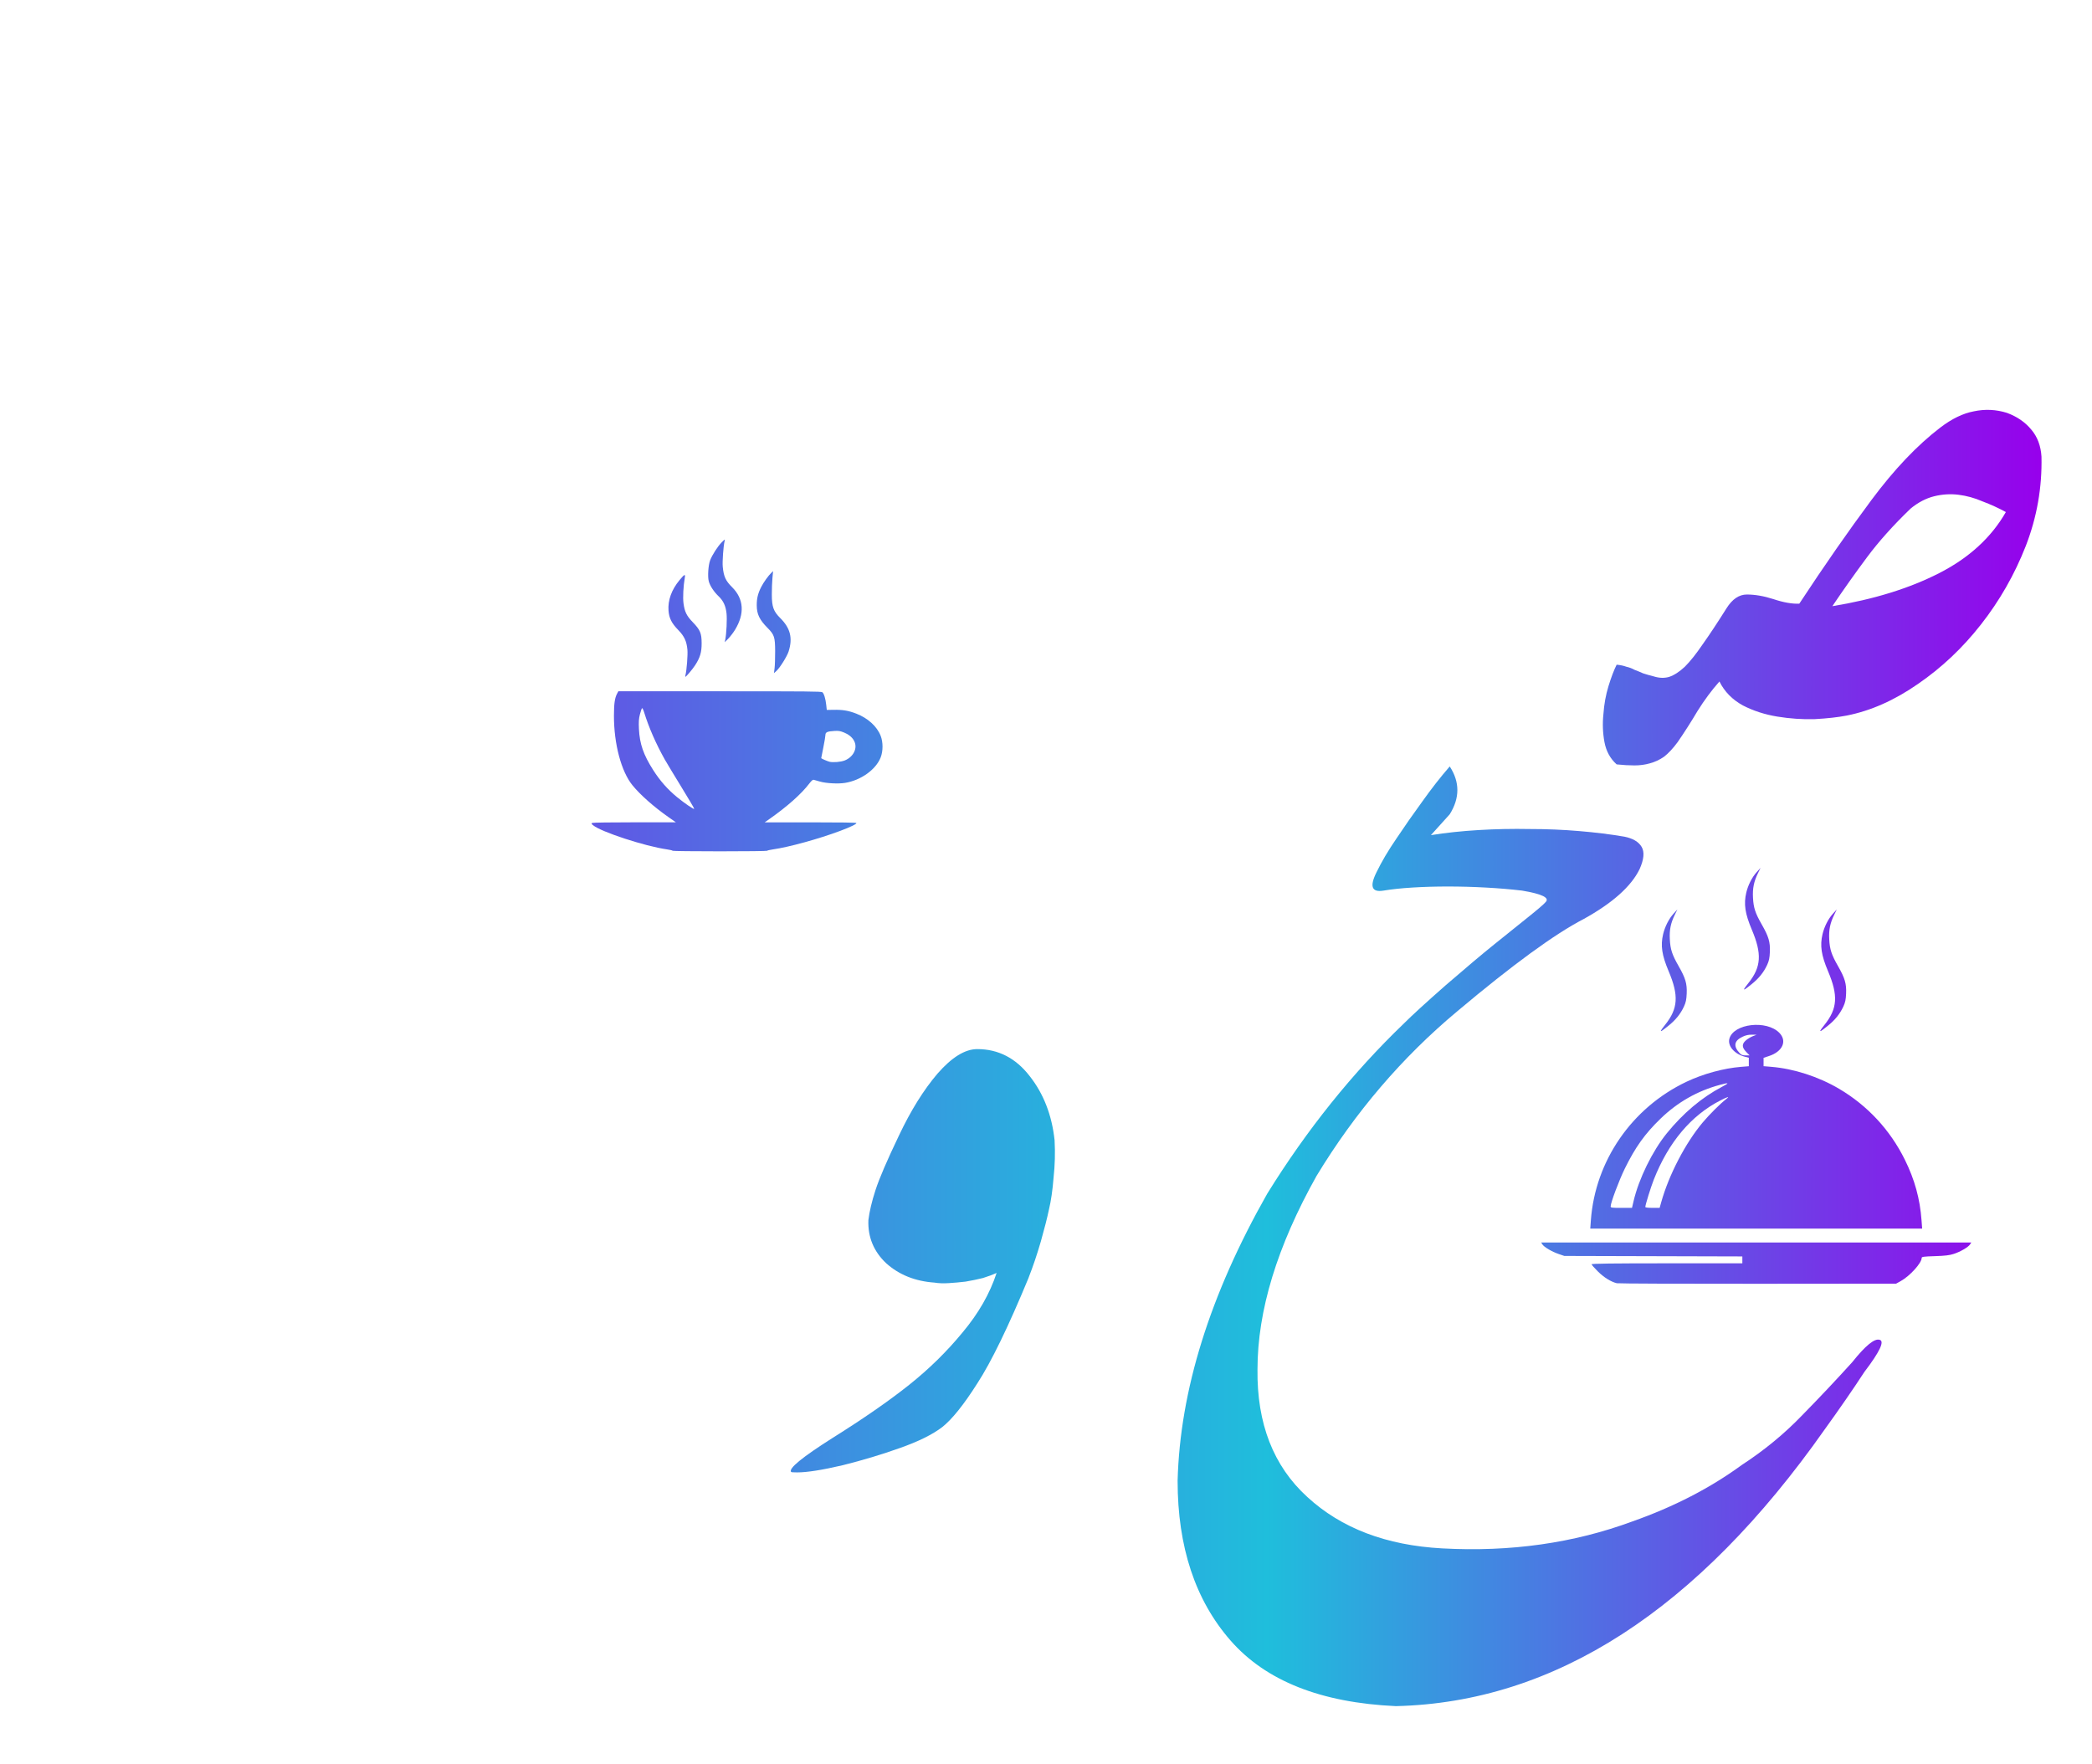 <?xml version="1.0" encoding="UTF-8" standalone="no"?>
<!-- Created with Inkscape (http://www.inkscape.org/) -->

<svg
   width="102mm"
   height="86mm"
   viewBox="0 0 102 86"
   version="1.1"
   id="svg626"
   xml:space="preserve"
   inkscape:version="1.2.2 (b0a8486541, 2022-12-01)"
   sodipodi:docname="sobhkhune-rangi.svg"
   inkscape:export-filename="sobhkhune2.png"
   inkscape:export-xdpi="96"
   inkscape:export-ydpi="96"
   xmlns:inkscape="http://www.inkscape.org/namespaces/inkscape"
   xmlns:sodipodi="http://sodipodi.sourceforge.net/DTD/sodipodi-0.dtd"
   xmlns:xlink="http://www.w3.org/1999/xlink"
   xmlns="http://www.w3.org/2000/svg"
   xmlns:svg="http://www.w3.org/2000/svg"><sodipodi:namedview
     id="namedview628"
     pagecolor="#ffffff"
     bordercolor="#000000"
     borderopacity="0.25"
     inkscape:showpageshadow="2"
     inkscape:pageopacity="0.0"
     inkscape:pagecheckerboard="0"
     inkscape:deskcolor="#d1d1d1"
     inkscape:document-units="mm"
     showgrid="false"
     inkscape:zoom="1.4823793"
     inkscape:cx="380.80672"
     inkscape:cy="211.14704"
     inkscape:window-width="1920"
     inkscape:window-height="1020"
     inkscape:window-x="0"
     inkscape:window-y="32"
     inkscape:window-maximized="1"
     inkscape:current-layer="layer1" /><defs
     id="defs623"><linearGradient
       inkscape:collect="always"
       id="linearGradient1779"><stop
         style="stop-color:#9700ec;stop-opacity:1;"
         offset="0"
         id="stop1775" /><stop
         style="stop-color:#1fbedc;stop-opacity:1;"
         offset="0.617"
         id="stop1777" /></linearGradient><linearGradient
       inkscape:collect="always"
       xlink:href="#linearGradient1779"
       id="linearGradient1785"
       x1="23.559"
       y1="120.409"
       x2="122.16"
       y2="120.409"
       gradientUnits="userSpaceOnUse"
       spreadMethod="repeat" /></defs><g
     inkscape:label="Layer 1"
     inkscape:groupmode="layer"
     id="layer1"><g
       id="g412"
       transform="translate(-22.621,-77.936)"
       style="fill-opacity:1;fill:url(#linearGradient1785);stroke:none;fill-rule:nonzero"><path
         d="m 110.351,107.367 q 1.86,-2.828 3.522,-5.06 1.662,-2.232 3.349,-3.522 0.843,-0.645 1.637,-0.794 0.819,-0.174 1.612,0.074 0.744,0.273 1.191,0.819 0.446,0.521 0.496,1.315 0.05,2.257 -0.769,4.366 -0.819,2.084 -2.183,3.82 -1.339,1.712 -3.076,2.902 -1.712,1.191 -3.473,1.538 -0.645,0.124 -1.563,0.174 -0.893,0.025 -1.811,-0.124 -0.918,-0.149 -1.687,-0.546 -0.769,-0.422 -1.141,-1.166 -0.571,0.645 -1.067,1.439 -0.471,0.794 -0.967,1.513 -0.347,0.471 -0.67,0.719 -0.322,0.223 -0.695,0.322 -0.347,0.099 -0.744,0.099 -0.397,0 -0.868,-0.05 -0.471,-0.422 -0.595,-1.091 -0.124,-0.67 -0.05,-1.364 0.05,-0.719 0.248,-1.364 0.198,-0.645 0.397,-1.042 0.273,0.025 0.471,0.099 0.223,0.05 0.397,0.149 0.198,0.074 0.422,0.174 0.223,0.074 0.521,0.149 0.397,0.124 0.744,0.025 0.372,-0.124 0.769,-0.496 0.397,-0.397 0.868,-1.091 0.496,-0.695 1.166,-1.761 0.422,-0.67 0.992,-0.67 0.595,0 1.29,0.223 0.744,0.248 1.265,0.223 z m 1.612,0.124 q 3.026,-0.496 5.209,-1.612 2.183,-1.116 3.249,-2.977 -0.546,-0.298 -1.141,-0.521 -0.571,-0.248 -1.166,-0.322 -0.595,-0.074 -1.191,0.074 -0.595,0.149 -1.141,0.595 -1.265,1.215 -2.133,2.381 -0.868,1.166 -1.687,2.381 z"
         style="font-size:50.8px;font-family:IranNastaliq;-inkscape-font-specification:IranNastaliq;fill-opacity:1;stroke:none;stroke-width:0.5;fill:url(#linearGradient1785);fill-rule:nonzero"
         id="path751" /><path
         d="m 101.446,115.205 c -0.599,-0.014 -0.967,-0.604 -1.513,-0.67 -0.546,-0.066 -1.1,-0.033 -1.662,0.099 -0.562,0.116 -1.116,0.314 -1.662,0.595 -0.529,0.281 -1.017,0.571 -1.463,0.868 -0.446,0.314 -0.835,0.612 -1.166,0.893 -0.314,0.298 -0.537,0.521 -0.67,0.67 -0.331,0.182 -0.661,0.265 -0.992,0.248 -0.331,-0.017 -0.562,-0.099 -0.695,-0.248 1.356,-2.199 2.886,-3.894 4.589,-5.085 1.703,-1.191 3.448,-1.935 5.234,-2.232 0.347,1.009 0.521,1.736 0.521,2.183 0,0.529 -0.124,1.215 -0.372,2.059 0,0.198 0.645,0.639 0.408,0.633 z"
         style="font-size:50.8px;font-family:IranNastaliq;-inkscape-font-specification:IranNastaliq;fill-opacity:1;stroke:none;stroke-width:0.5;fill:url(#linearGradient1785);fill-rule:nonzero"
         id="path753"
         sodipodi:nodetypes="sscccccscscscss" /><path
         d="m 101.818,118.728 q 0.62,0.124 0.843,0.496 0.223,0.372 -0.099,1.091 -0.62,1.265 -2.729,2.431 -2.108,1.091 -6.152,4.49 -4.043,3.373 -6.871,8.037 -2.877,5.135 -2.877,9.426 -0.05,3.969 2.431,6.226 2.48,2.282 6.573,2.505 4.986,0.273 9.277,-1.315 3.026,-1.067 5.333,-2.753 1.637,-1.067 2.927,-2.406 1.29,-1.315 2.456,-2.604 0.967,-1.215 1.339,-1.091 0.372,0.099 -0.744,1.563 -0.843,1.29 -1.935,2.803 -9.302,13.221 -20.91,13.494 -5.482,-0.248 -8.062,-3.2 -2.58,-2.952 -2.58,-7.789 0.174,-6.598 4.366,-13.99 2.902,-4.688 6.672,-8.31 0.595,-0.595 2.034,-1.86 1.463,-1.265 2.356,-1.984 0.893,-0.719 1.637,-1.315 0.744,-0.595 0.868,-0.744 0.347,-0.322 -1.141,-0.571 -0.843,-0.099 -1.786,-0.149 -0.918,-0.05 -1.836,-0.05 -0.893,0 -1.712,0.05 -0.819,0.05 -1.414,0.149 -0.868,0.149 -0.347,-0.893 0.372,-0.769 0.967,-1.637 0.595,-0.893 1.265,-1.811 0.67,-0.943 1.339,-1.712 0.744,1.141 0,2.332 l -0.918,1.017 q 1.091,-0.174 2.332,-0.248 1.24,-0.074 2.48,-0.05 1.24,0 2.406,0.099 1.191,0.099 2.208,0.273 z"
         style="font-size:50.8px;font-family:IranNastaliq;-inkscape-font-specification:IranNastaliq;fill-opacity:1;stroke:none;stroke-width:0.5;fill:url(#linearGradient1785);fill-rule:nonzero"
         id="path755" /><g
         id="g814"
         transform="translate(-5.825,-3.376)"
         style="fill-opacity:1;fill:url(#linearGradient1785);stroke:none;fill-rule:nonzero"><path
           d="m 78.205,142.014 c -0.099,-0.347 -0.149,-0.852 -0.149,-1.513 0,-0.744 0.091,-1.356 0.273,-1.836 0.165,-0.513 0.488,-0.967 0.967,-1.364 0.959,-0.744 2.125,-1.836 3.497,-3.274 1.24,-1.373 1.943,-2.265 2.108,-2.679 -0.943,-0.48 -1.645,-0.852 -2.108,-1.116 -1.621,-0.777 -2.902,-1.166 -3.845,-1.166 -0.81,0 -1.587,0.438 -2.332,1.315 -0.777,0.893 -1.24,1.29 -1.389,1.191 -0.298,-0.083 -0.372,-0.347 -0.223,-0.794 0.198,-0.496 0.595,-1.215 1.191,-2.158 0.595,-0.943 0.959,-1.497 1.091,-1.662 0.893,-1.025 1.86,-1.538 2.902,-1.538 0.661,0 1.728,0.298 3.2,0.893 1.439,0.628 2.737,0.943 3.894,0.943 1.174,0 2.232,-0.413 3.175,-1.24 0.198,-0.116 0.405,-0.165 0.62,-0.149 0.198,0.099 0.298,0.273 0.298,0.521 0,0.232 -0.05,0.471 -0.149,0.719 -0.215,0.595 -0.397,1.083 -0.546,1.463 -0.132,0.38 -0.232,0.67 -0.298,0.868 -0.43,0.992 -0.777,1.629 -1.042,1.91 -0.446,0.099 -0.934,0.405 -1.463,0.918 l -3.82,4.167 -3.944,4.291 -1.042,1.215 c -0.083,0.05 -0.372,0.074 -0.868,0.074 z"
           style="font-size:50.8px;font-family:IranNastaliq;-inkscape-font-specification:IranNastaliq;fill-opacity:1;stroke:none;stroke-width:0.5;fill:url(#linearGradient1785);fill-rule:nonzero"
           id="path757"
           sodipodi:nodetypes="sscccccscccscscsccsccccccccss" /><path
           d="m 78.602,143.602 q -1.488,3.597 -2.505,5.159 -0.992,1.563 -1.712,2.133 -0.719,0.546 -2.059,1.017 -1.315,0.471 -2.803,0.843 -1.488,0.347 -2.208,0.347 -0.298,0 -0.298,-0.025 -0.198,-0.248 2.034,-1.662 2.257,-1.414 3.721,-2.58 1.463,-1.166 2.604,-2.555 1.166,-1.389 1.662,-2.902 -0.273,0.124 -0.67,0.248 -0.397,0.099 -0.843,0.174 -0.422,0.05 -0.819,0.074 -0.397,0.025 -0.695,-0.025 -1.414,-0.099 -2.356,-0.943 -0.918,-0.868 -0.868,-2.108 0.074,-0.62 0.347,-1.463 0.273,-0.843 1.141,-2.654 0.868,-1.836 1.885,-3.026 1.042,-1.191 1.935,-1.191 1.538,0 2.555,1.315 1.017,1.29 1.215,3.125 0.05,0.918 -0.05,1.836 -0.074,0.918 -0.223,1.538 -0.124,0.595 -0.397,1.563 -0.273,0.943 -0.595,1.761 z"
           style="font-size:50.8px;font-family:IranNastaliq;-inkscape-font-specification:IranNastaliq;fill-opacity:1;stroke:none;stroke-width:0.5;fill:url(#linearGradient1785);fill-rule:nonzero"
           id="path759" /></g><path
         d="m 54.133,129.086 c 0.463,-0.397 0.992,-0.744 1.587,-1.042 0.612,-0.298 1.257,-0.422 1.935,-0.372 0.926,0.116 1.745,0.198 2.456,0.248 0.728,0.033 1.389,-0.099 1.984,-0.397 0.562,-0.248 1.058,-0.695 1.488,-1.339 l 0.992,-1.488 c 0.248,-0.364 0.463,-0.546 0.645,-0.546 0.215,0 0.322,0.198 0.322,0.595 0,0.943 -0.43,2.274 -1.29,3.994 -0.843,1.703 -1.612,2.96 -2.307,3.77 -1.025,1.174 -1.902,1.918 -2.629,2.232 -0.728,0.298 -1.554,0.446 -2.48,0.446 -0.149,0 -0.62,-0.05 -1.414,-0.149 -0.562,-0.099 -1.017,-0.149 -1.364,-0.149 -1.075,0 -2.125,0.422 -3.15,1.265 -1.009,0.876 -1.621,1.29 -1.836,1.24 -0.298,-0.099 -0.289,-0.537 0.025,-1.315 0.281,-0.695 0.67,-1.447 1.166,-2.257 0.645,-1.025 1.282,-1.918 1.91,-2.679 0.628,-0.777 1.282,-1.463 1.96,-2.059 z"
         style="font-size:50.8px;font-family:IranNastaliq;-inkscape-font-specification:IranNastaliq;fill-opacity:1;stroke:none;stroke-width:0.5;fill:url(#linearGradient1785);fill-rule:nonzero"
         id="path761"
         sodipodi:nodetypes="sccccscsscccscscccccss" /><path
         style="fill:url(#linearGradient1785);stroke-width:0.042;fill-opacity:1;stroke:none;fill-rule:nonzero"
         d="m 101.459,140.504 c -0.289,-0.069 -0.631,-0.281 -0.93,-0.577 -0.168,-0.166 -0.306,-0.323 -0.306,-0.349 0,-0.034 1.005,-0.047 3.675,-0.047 h 3.675 v -0.168 -0.168 l -4.34,-0.012 -4.34,-0.012 -0.275,-0.094 c -0.329,-0.112 -0.708,-0.335 -0.793,-0.466 l -0.062,-0.095 h 10.486 10.486 l -0.062,0.095 c -0.087,0.134 -0.47,0.357 -0.793,0.461 -0.212,0.068 -0.422,0.093 -0.919,0.109 -0.558,0.018 -0.644,0.03 -0.645,0.089 -8.7e-4,0.247 -0.575,0.88 -1.021,1.127 l -0.225,0.125 -6.737,0.006 c -3.705,0.003 -6.798,-0.009 -6.873,-0.026 z m -1.272,-3.069 c 0.212,-2.902 1.998,-5.491 4.661,-6.756 0.813,-0.386 1.811,-0.659 2.661,-0.727 l 0.38,-0.031 v -0.207 -0.207 l -0.192,-0.049 c -0.51,-0.129 -0.853,-0.529 -0.755,-0.881 0.204,-0.737 1.814,-0.923 2.437,-0.282 0.387,0.399 0.157,0.911 -0.506,1.129 l -0.265,0.087 v 0.204 0.204 l 0.38,0.032 c 1.095,0.09 2.299,0.48 3.295,1.066 1.389,0.818 2.491,2.004 3.211,3.457 0.481,0.971 0.739,1.906 0.816,2.959 l 0.03,0.406 h -8.091 -8.091 z m 2.082,-0.935 c 0.254,-1.086 0.916,-2.438 1.616,-3.303 0.794,-0.981 1.71,-1.754 2.694,-2.271 0.379,-0.2 0.356,-0.22 -0.106,-0.095 -1.097,0.297 -2.056,0.843 -2.886,1.644 -0.76,0.734 -1.232,1.393 -1.742,2.431 -0.283,0.577 -0.692,1.667 -0.693,1.848 -4.9e-4,0.066 0.052,0.074 0.52,0.074 h 0.52 z m 1.351,0.042 c 0.375,-1.331 1.179,-2.877 2.017,-3.875 0.322,-0.384 0.86,-0.921 1.133,-1.131 0.208,-0.16 0.115,-0.142 -0.26,0.049 -1.437,0.735 -2.54,2.046 -3.257,3.87 -0.143,0.364 -0.411,1.229 -0.411,1.326 0,0.03 0.123,0.046 0.349,0.046 h 0.349 z m 4.144,-7.316 c -0.219,-0.225 -0.223,-0.388 -0.014,-0.569 0.082,-0.071 0.233,-0.161 0.334,-0.2 l 0.185,-0.071 -0.232,-0.003 c -0.161,-0.003 -0.299,0.028 -0.449,0.098 -0.416,0.194 -0.466,0.458 -0.151,0.796 0.087,0.093 0.145,0.116 0.299,0.116 h 0.191 l -0.163,-0.167 z m -4.162,-1.041 c 0,-0.014 0.094,-0.144 0.21,-0.289 0.628,-0.789 0.668,-1.423 0.167,-2.608 -0.33,-0.78 -0.4,-1.248 -0.269,-1.805 0.087,-0.367 0.28,-0.748 0.508,-0.999 l 0.188,-0.207 -0.124,0.253 c -0.202,0.413 -0.27,0.744 -0.245,1.204 0.026,0.492 0.11,0.747 0.428,1.304 0.336,0.588 0.415,0.856 0.395,1.336 -0.013,0.303 -0.04,0.431 -0.132,0.632 -0.169,0.367 -0.412,0.667 -0.772,0.953 -0.316,0.251 -0.354,0.275 -0.354,0.226 z m 7.772,0 c 0,-0.014 0.094,-0.144 0.21,-0.289 0.628,-0.789 0.668,-1.423 0.167,-2.608 -0.33,-0.78 -0.4,-1.248 -0.269,-1.805 0.087,-0.367 0.28,-0.748 0.508,-0.999 l 0.188,-0.207 -0.124,0.253 c -0.202,0.413 -0.27,0.744 -0.245,1.204 0.026,0.492 0.11,0.747 0.428,1.304 0.336,0.588 0.415,0.856 0.395,1.336 -0.013,0.303 -0.04,0.431 -0.132,0.632 -0.169,0.367 -0.412,0.667 -0.772,0.953 -0.316,0.251 -0.354,0.275 -0.354,0.226 z m -3.717,-2.027 c 0,-0.014 0.094,-0.144 0.21,-0.289 0.628,-0.789 0.668,-1.423 0.167,-2.608 -0.33,-0.78 -0.4,-1.248 -0.269,-1.805 0.086,-0.367 0.28,-0.748 0.508,-0.999 l 0.188,-0.207 -0.124,0.253 c -0.202,0.413 -0.27,0.744 -0.245,1.204 0.026,0.492 0.11,0.747 0.428,1.304 0.336,0.588 0.415,0.856 0.395,1.336 -0.013,0.303 -0.04,0.431 -0.132,0.632 -0.169,0.367 -0.412,0.667 -0.772,0.953 -0.316,0.251 -0.354,0.275 -0.354,0.226 z"
         id="path782" /><path
         style="fill:url(#linearGradient1785);stroke-width:0.023;fill-opacity:1;stroke:none;fill-rule:nonzero"
         d="m 64.262,124.463 c -0.008,-0.013 -0.003,-0.023 0.01,-0.023 0.013,0 0.024,0.01 0.024,0.023 0,0.013 -0.004,0.023 -0.01,0.023 -0.005,0 -0.016,-0.01 -0.024,-0.023 z m -0.03,-0.697 c 0.018,-0.018 0.2,-0.021 0.217,-0.004 0.008,0.008 -0.04,0.015 -0.107,0.015 -0.067,0 -0.117,-0.005 -0.11,-0.011 z m 0.261,-0.006 c 0.014,-0.009 0.031,-0.032 0.038,-0.051 0.009,-0.023 0.014,-0.017 0.015,0.017 0.001,0.035 -0.011,0.051 -0.038,0.051 -0.025,-1.7e-4 -0.03,-0.007 -0.015,-0.017 z m -0.126,-0.077 c -0.002,-0.055 0.05,-0.091 0.091,-0.062 0.027,0.019 0.026,0.021 -0.007,0.01 -0.028,-0.009 -0.047,0.003 -0.061,0.038 -0.014,0.035 -0.021,0.039 -0.022,0.014 z m 0.026,-0.162 c -0.03,-0.03 -0.038,-0.132 -0.009,-0.132 0.01,0 0.018,0.028 0.017,0.063 -5.58e-4,0.04 0.01,0.061 0.029,0.057 0.017,-0.003 0.024,0.004 0.016,0.017 -0.018,0.029 -0.02,0.029 -0.053,-0.004 z m -0.117,-0.367 c -0.011,-0.028 -0.013,-0.067 -0.005,-0.086 0.009,-0.021 0.017,-0.005 0.021,0.041 0.006,0.064 0.014,0.073 0.054,0.06 0.031,-0.01 0.042,-0.006 0.031,0.01 -0.026,0.043 -0.082,0.028 -0.102,-0.026 z m 0.253,-0.017 c 0,-0.031 0.005,-0.044 0.012,-0.029 0.006,0.016 0.006,0.041 0,0.057 -0.006,0.016 -0.012,0.003 -0.012,-0.029 z m -0.141,-0.031 c 0,-0.027 0.113,-0.081 0.126,-0.06 0.008,0.013 0.006,0.021 -0.004,0.018 -0.01,-0.003 -0.042,0.007 -0.07,0.023 -0.028,0.016 -0.051,0.024 -0.051,0.019 z m -0.071,-0.154 c -0.023,-0.014 -0.024,-0.02 -0.003,-0.02 0.016,-1.6e-4 0.029,-0.016 0.029,-0.035 0,-0.019 0.009,-0.034 0.021,-0.034 0.011,0 0.016,0.02 0.009,0.044 -0.01,0.04 -0.003,0.042 0.076,0.024 0.078,-0.018 0.124,-0.013 0.098,0.009 -0.024,0.021 -0.201,0.03 -0.229,0.012 z m 0.094,-0.121 c 0,-0.005 0.021,-0.014 0.046,-0.021 0.025,-0.007 0.046,-0.003 0.046,0.009 0,0.011 -0.021,0.021 -0.046,0.021 -0.025,0 -0.046,-0.004 -0.046,-0.009 z m -0.044,-0.096 c 0.001,-0.027 0.006,-0.032 0.014,-0.014 0.007,0.017 0.006,0.036 -0.002,0.044 -0.008,0.008 -0.013,-0.006 -0.012,-0.03 z m 0.162,-0.01 c 0,-0.031 0.005,-0.044 0.012,-0.029 0.006,0.016 0.006,0.041 0,0.057 -0.006,0.016 -0.012,0.003 -0.012,-0.029 z m -0.231,-1.258 c 0.014,-0.026 0.03,-0.043 0.036,-0.037 0.016,0.016 -0.016,0.085 -0.04,0.085 -0.012,0 -0.01,-0.021 0.004,-0.048 z m 0.24,-0.014 c -0.012,-0.033 -0.01,-0.035 0.013,-0.013 0.016,0.015 0.023,0.034 0.016,0.041 -0.007,0.007 -0.02,-0.006 -0.028,-0.028 z m -0.247,-0.142 c -0.007,-0.025 0.002,-0.064 0.02,-0.087 0.028,-0.036 0.03,-0.032 0.017,0.039 -0.018,0.099 -0.022,0.105 -0.037,0.048 z m 0.233,-0.025 c -0.006,-0.051 -0.021,-0.078 -0.04,-0.074 -0.017,0.003 -0.024,-0.004 -0.014,-0.019 0.028,-0.045 0.083,0.035 0.074,0.107 -0.009,0.064 -0.009,0.063 -0.019,-0.014 z m -0.136,-0.011 c 0,-0.019 0.01,-0.034 0.023,-0.034 0.013,0 0.023,0.015 0.023,0.034 0,0.019 -0.01,0.034 -0.023,0.034 -0.013,0 -0.023,-0.015 -0.023,-0.034 z m 0.142,-0.228 c 4.62e-4,-0.038 0.005,-0.05 0.011,-0.028 0.006,0.022 0.005,0.053 -0.001,0.069 -0.006,0.015 -0.011,-0.003 -0.011,-0.04 z m -0.142,0.011 c 0,-0.013 0.01,-0.023 0.023,-0.023 0.013,0 0.023,0.01 0.023,0.023 0,0.013 -0.01,0.023 -0.023,0.023 -0.013,0 -0.023,-0.01 -0.023,-0.023 z m 0.08,-0.091 c -0.008,-0.013 -0.003,-0.023 0.01,-0.023 0.013,0 0.024,0.01 0.024,0.023 0,0.013 -0.004,0.023 -0.01,0.023 -0.005,0 -0.016,-0.01 -0.024,-0.023 z m -0.12,-0.092 c -0.053,-0.021 -0.073,-0.12 -0.03,-0.147 0.012,-0.007 0.02,0.015 0.017,0.05 -0.004,0.058 0.003,0.064 0.085,0.071 0.056,0.004 0.096,-0.004 0.108,-0.023 0.015,-0.024 0.019,-0.024 0.019,-10e-4 1.89e-4,0.016 -0.026,0.039 -0.058,0.051 -0.068,0.026 -0.074,0.026 -0.141,-0.001 z m 0.167,-0.112 c -0.008,-0.013 -0.048,-0.025 -0.088,-0.025 -0.048,-2.6e-4 -0.063,-0.007 -0.043,-0.019 0.055,-0.035 0.197,0.017 0.157,0.057 -0.006,0.006 -0.018,4.4e-4 -0.027,-0.013 z m -0.17,-0.145 c 0.005,-0.003 0.03,-0.021 0.055,-0.04 0.042,-0.031 0.043,-0.03 0.014,0.006 -0.017,0.022 -0.042,0.04 -0.055,0.04 -0.013,0 -0.02,-0.003 -0.014,-0.006 z m 0.181,-0.046 c 0,-0.029 -0.013,-0.066 -0.029,-0.081 -0.023,-0.023 -0.021,-0.026 0.011,-0.013 0.025,0.01 0.04,0.039 0.04,0.081 0,0.036 -0.005,0.066 -0.011,0.066 -0.006,0 -0.011,-0.024 -0.011,-0.053 z m -0.221,-0.026 c 0.002,-0.037 0.019,-0.072 0.038,-0.078 0.027,-0.009 0.029,-0.004 0.008,0.021 -0.014,0.018 -0.032,0.053 -0.038,0.078 -0.008,0.029 -0.011,0.021 -0.008,-0.021 z m -0.03,-0.213 c 2.78e-4,-0.049 0.005,-0.055 0.022,-0.029 0.029,0.045 0.029,0.091 0,0.091 -0.013,0 -0.023,-0.028 -0.022,-0.063 z m 8.741,-0.678 c -0.108,-0.038 -0.162,-0.086 -0.208,-0.184 -0.032,-0.067 -0.036,-0.305 -0.036,-2.077 0,-2.138 -0.002,-2.091 0.111,-2.192 0.046,-0.041 0.049,-0.064 0.049,-0.413 v -0.369 l -0.117,-0.03 c -0.455,-0.117 -0.828,-0.492 -0.945,-0.949 -0.049,-0.192 -0.052,-3.04 -0.004,-3.107 0.045,-0.061 0.171,-0.056 0.224,0.01 0.039,0.049 0.042,0.113 0.042,1.02 v 0.968 h 0.24 0.24 v -0.978 c 0,-0.759 0.007,-0.987 0.029,-1.018 0.044,-0.06 0.174,-0.056 0.226,0.007 0.039,0.048 0.042,0.115 0.042,1.02 v 0.968 h 0.24 0.24 l 3.46e-4,-0.976 c 1.72e-4,-0.537 0.008,-0.988 0.017,-1.002 0.059,-0.088 0.206,-0.082 0.255,0.011 0.016,0.03 0.024,0.373 0.024,1.006 v 0.961 h 0.24 0.24 l 3.45e-4,-0.976 c 1.73e-4,-0.537 0.008,-0.988 0.017,-1.002 0.02,-0.03 0.107,-0.078 0.142,-0.078 0.014,0 0.051,0.025 0.081,0.056 l 0.056,0.056 -4.29e-4,1.423 c -4.34e-4,1.589 -0.002,1.614 -0.152,1.912 -0.156,0.308 -0.467,0.563 -0.801,0.656 l -0.143,0.04 v 0.382 c 0,0.303 0.006,0.385 0.031,0.394 0.017,0.007 0.053,0.057 0.08,0.112 0.048,0.1 0.049,0.107 0.049,2.081 0,1.631 -0.005,1.994 -0.031,2.054 -0.044,0.102 -0.146,0.19 -0.254,0.22 -0.112,0.031 -0.117,0.03 -0.224,-0.008 z m 0.48,-2.666 c -0.007,-0.018 -0.013,-0.013 -0.014,0.014 -0.001,0.024 0.004,0.038 0.012,0.03 0.008,-0.008 0.008,-0.027 0.002,-0.044 z m 3.902,2.666 c -0.113,-0.041 -0.207,-0.143 -0.238,-0.257 -0.015,-0.055 -0.023,-0.787 -0.023,-2.026 -1.73e-4,-1.822 0.002,-1.945 0.041,-2.033 0.023,-0.051 0.058,-0.107 0.079,-0.125 0.034,-0.028 0.038,-0.097 0.038,-0.586 v -0.555 l -0.108,-0.026 c -0.134,-0.032 -0.407,-0.172 -0.4,-0.204 0.003,-0.013 -0.008,-0.019 -0.024,-0.013 -0.049,0.019 -0.302,-0.255 -0.388,-0.42 -0.159,-0.304 -0.164,-0.339 -0.164,-1.192 0,-0.568 0.008,-0.798 0.031,-0.891 0.119,-0.482 0.483,-0.85 0.964,-0.973 0.21,-0.054 0.574,-0.035 0.775,0.04 0.389,0.145 0.675,0.453 0.803,0.864 0.051,0.165 0.053,0.199 0.053,0.936 0,0.654 -0.006,0.786 -0.039,0.907 -0.123,0.443 -0.457,0.791 -0.891,0.928 l -0.154,0.049 v 0.545 0.545 l 0.057,0.067 c 0.031,0.037 0.067,0.105 0.079,0.152 0.03,0.116 0.032,3.891 0.002,4.003 -0.059,0.218 -0.282,0.337 -0.491,0.262 z m 1.098,-7.538 c 0.033,-0.05 0.034,-0.084 0.012,-0.268 -0.034,-0.288 -0.08,-0.456 -0.177,-0.649 -0.148,-0.295 -0.4,-0.497 -0.698,-0.56 -0.112,-0.024 -0.136,-0.022 -0.188,0.012 -0.119,0.078 -0.055,0.266 0.09,0.266 0.19,0 0.416,0.174 0.537,0.414 0.075,0.149 0.158,0.488 0.158,0.649 4.29e-4,0.127 0.052,0.194 0.15,0.194 0.058,0 0.088,-0.015 0.115,-0.057 z m -3.897,6.077 c -0.132,-0.017 -0.355,-0.054 -0.497,-0.082 l -0.257,-0.051 v -0.336 -0.336 l 0.223,0.054 c 0.443,0.107 0.69,0.133 1.262,0.133 0.572,0 0.819,-0.026 1.262,-0.133 l 0.223,-0.054 v 0.336 0.336 l -0.2,0.04 c -0.469,0.093 -0.619,0.108 -1.193,0.116 -0.397,0.006 -0.659,-0.001 -0.822,-0.022 z m -2.411,-0.826 c -0.325,-0.195 -0.555,-0.361 -0.853,-0.617 -0.293,-0.251 -0.625,-0.598 -0.604,-0.632 0.009,-0.014 0.004,-0.018 -0.01,-0.009 -0.03,0.019 -0.1,-0.075 -0.081,-0.107 0.008,-0.012 0.003,-0.016 -0.01,-0.008 -0.05,0.031 -0.468,-0.564 -0.7,-0.997 -0.883,-1.648 -0.955,-3.638 -0.195,-5.371 0.057,-0.129 0.105,-0.211 0.119,-0.203 0.014,0.008 0.017,0.004 0.008,-0.011 -0.021,-0.033 0.072,-0.216 0.101,-0.198 0.012,0.007 0.016,-10e-4 0.009,-0.021 -0.013,-0.033 0.088,-0.207 0.108,-0.186 0.006,0.006 0.01,-0.007 0.011,-0.029 5.17e-4,-0.06 0.306,-0.51 0.334,-0.493 0.014,0.008 0.018,0.005 0.01,-0.008 -0.019,-0.032 0.144,-0.238 0.174,-0.22 0.013,0.008 0.017,0.003 0.008,-0.011 -0.019,-0.031 0.225,-0.31 0.502,-0.576 0.811,-0.776 1.838,-1.314 2.955,-1.55 0.787,-0.166 1.721,-0.166 2.509,-5.5e-4 0.13,0.027 0.226,0.056 0.213,0.063 -0.012,0.008 0.02,0.015 0.073,0.016 0.115,0.003 0.622,0.172 0.951,0.318 1.119,0.496 2.117,1.376 2.749,2.426 0.193,0.321 0.389,0.728 0.367,0.763 -0.01,0.016 -0.007,0.021 0.008,0.012 0.034,-0.021 0.221,0.497 0.317,0.876 0.477,1.887 0.041,3.872 -1.182,5.385 -0.193,0.238 -0.672,0.715 -0.911,0.905 -0.205,0.164 -0.608,0.437 -0.828,0.56 l -0.131,0.074 v -0.374 -0.374 l 0.225,-0.152 c 1.092,-0.739 1.908,-1.925 2.219,-3.225 0.108,-0.452 0.144,-0.772 0.145,-1.279 4.35e-4,-0.529 -0.036,-0.837 -0.158,-1.331 -0.044,-0.179 -0.073,-0.338 -0.064,-0.352 0.009,-0.014 0.006,-0.02 -0.007,-0.012 -0.013,0.008 -0.06,-0.087 -0.108,-0.219 -0.182,-0.497 -0.508,-1.07 -0.858,-1.512 -0.08,-0.101 -0.279,-0.316 -0.443,-0.48 -0.164,-0.163 -0.296,-0.305 -0.293,-0.316 0.003,-0.01 -0.003,-0.014 -0.013,-0.007 -0.026,0.016 -0.085,-0.024 -0.086,-0.059 -5.57e-4,-0.016 -0.013,-0.027 -0.028,-0.024 -0.015,0.003 -0.097,-0.047 -0.182,-0.111 -0.646,-0.484 -1.477,-0.835 -2.325,-0.983 -0.331,-0.058 -1.097,-0.081 -1.452,-0.045 -1.615,0.167 -3.09,1.053 -3.995,2.4 -1.092,1.626 -1.233,3.723 -0.367,5.46 0.193,0.388 0.405,0.723 0.623,0.987 0.052,0.063 0.082,0.119 0.072,0.135 -0.009,0.015 -0.007,0.021 0.006,0.013 0.027,-0.017 0.172,0.127 0.162,0.161 -0.004,0.013 -5.57e-4,0.022 0.007,0.021 0.007,-0.001 0.105,0.083 0.217,0.189 0.24,0.227 0.576,0.498 0.792,0.638 l 0.154,0.1 v 0.374 c 0,0.206 -0.003,0.374 -0.006,0.374 -0.003,0 -0.119,-0.068 -0.257,-0.15 z m 2.593,-0.308 c -0.235,-0.029 -0.623,-0.105 -0.788,-0.154 l -0.137,-0.041 -0.006,-0.276 -0.006,-0.276 0.178,0.057 c 0.661,0.211 1.484,0.251 2.199,0.108 0.145,-0.029 0.48,-0.121 0.577,-0.159 0.022,-0.008 0.026,0.052 0.017,0.268 l -0.011,0.279 -0.179,0.051 c -0.363,0.104 -0.706,0.149 -1.203,0.157 -0.258,0.004 -0.545,-0.001 -0.64,-0.013 z m -2.535,-1.04 c -0.255,-0.199 -0.76,-0.713 -0.744,-0.756 0.007,-0.018 0.004,-0.027 -0.007,-0.021 -0.028,0.017 -0.102,-0.071 -0.083,-0.1 0.009,-0.014 0.003,-0.022 -0.012,-0.019 -0.05,0.011 -0.342,-0.443 -0.525,-0.816 -0.363,-0.74 -0.513,-1.39 -0.51,-2.216 0.002,-0.74 0.138,-1.373 0.438,-2.036 0.246,-0.545 0.568,-1.008 1.009,-1.45 0.75,-0.752 1.661,-1.223 2.72,-1.403 0.344,-0.059 1.045,-0.07 1.415,-0.022 0.581,0.075 1.039,0.211 1.566,0.468 1.249,0.608 2.194,1.72 2.58,3.034 0.157,0.534 0.203,0.867 0.202,1.444 -5.56e-4,0.489 -0.031,0.745 -0.143,1.204 -0.256,1.046 -0.936,2.085 -1.782,2.722 l -0.148,0.112 -0.006,-0.322 -0.006,-0.322 0.259,-0.264 c 0.312,-0.317 0.398,-0.421 0.597,-0.725 0.496,-0.758 0.751,-1.685 0.713,-2.588 -0.028,-0.657 -0.154,-1.164 -0.435,-1.747 -0.243,-0.503 -0.5,-0.865 -0.893,-1.254 -0.126,-0.125 -0.226,-0.236 -0.222,-0.247 0.003,-0.011 -0.003,-0.015 -0.014,-0.008 -0.02,0.012 -0.19,-0.108 -0.18,-0.126 0.003,-0.005 0.002,-0.007 -0.003,-0.005 -0.004,0.002 -0.117,-0.068 -0.251,-0.157 -1.304,-0.861 -2.983,-0.974 -4.377,-0.294 -2.211,1.077 -3.14,3.705 -2.089,5.913 0.135,0.284 0.363,0.653 0.531,0.861 0.051,0.063 0.209,0.233 0.352,0.378 l 0.259,0.264 -0.006,0.325 -0.006,0.325 z"
         id="path796" /><path
         style="fill:url(#linearGradient1785);stroke-width:0.036;fill-opacity:1;stroke:none;fill-rule:nonzero"
         d="m 55.411,119.414 c 0,-0.015 -0.122,-0.044 -0.27,-0.065 -1.081,-0.155 -3.212,-0.852 -3.606,-1.179 -0.083,-0.069 -0.088,-0.086 -0.037,-0.111 0.035,-0.018 0.9,-0.03 2.069,-0.03 l 2.008,-4.8e-4 -0.36,-0.252 c -0.71,-0.498 -1.372,-1.082 -1.754,-1.55 -0.549,-0.671 -0.908,-2.017 -0.906,-3.398 6.27e-4,-0.577 0.041,-0.864 0.152,-1.07 l 0.063,-0.118 h 4.944 c 4.283,0 4.952,0.005 5.004,0.047 0.078,0.061 0.156,0.317 0.188,0.62 l 0.026,0.242 0.33,-0.005 c 0.45,-0.009 0.724,0.037 1.112,0.187 0.56,0.216 1.003,0.618 1.184,1.076 0.123,0.311 0.123,0.751 0,1.062 -0.235,0.593 -0.962,1.112 -1.733,1.237 -0.334,0.054 -0.924,0.023 -1.223,-0.064 -0.136,-0.04 -0.275,-0.079 -0.309,-0.087 -0.041,-0.01 -0.109,0.047 -0.203,0.171 -0.394,0.519 -1.07,1.121 -1.969,1.753 l -0.215,0.151 h 2.221 c 1.419,0 2.23,0.011 2.246,0.032 0.034,0.042 -0.277,0.194 -0.788,0.385 -1.047,0.392 -2.504,0.793 -3.281,0.903 -0.153,0.022 -0.278,0.051 -0.278,0.066 0,0.015 -1.038,0.027 -2.307,0.027 -1.269,0 -2.307,-0.012 -2.307,-0.027 z m 0.432,-3.107 c -0.356,-0.578 -0.72,-1.183 -0.81,-1.342 -0.431,-0.768 -0.781,-1.569 -1.003,-2.291 -0.04,-0.129 -0.087,-0.223 -0.105,-0.209 -0.018,0.015 -0.065,0.149 -0.103,0.298 -0.055,0.212 -0.065,0.37 -0.048,0.722 0.036,0.721 0.219,1.249 0.692,1.992 0.333,0.524 0.708,0.949 1.171,1.328 0.353,0.289 0.8,0.595 0.833,0.57 0.012,-0.009 -0.271,-0.489 -0.627,-1.067 z m 7.959,-1.291 c 0.235,-0.094 0.413,-0.266 0.491,-0.477 0.132,-0.353 -0.078,-0.711 -0.519,-0.888 -0.195,-0.078 -0.261,-0.089 -0.477,-0.076 -0.335,0.019 -0.43,0.062 -0.43,0.192 -5.1e-5,0.057 -0.046,0.333 -0.103,0.615 -0.057,0.281 -0.103,0.515 -0.103,0.519 0,0.019 0.301,0.15 0.402,0.175 0.174,0.044 0.554,0.012 0.738,-0.061 z m -7.758,-4.171 c 0.059,-0.237 0.116,-0.982 0.094,-1.228 -0.038,-0.413 -0.15,-0.657 -0.441,-0.957 -0.332,-0.342 -0.453,-0.582 -0.481,-0.953 -0.038,-0.502 0.148,-1.019 0.538,-1.488 0.238,-0.286 0.289,-0.312 0.257,-0.129 -0.073,0.42 -0.102,0.983 -0.064,1.264 0.054,0.408 0.152,0.608 0.446,0.912 0.368,0.381 0.436,0.54 0.438,1.03 0.001,0.444 -0.073,0.696 -0.317,1.074 -0.12,0.187 -0.437,0.563 -0.474,0.563 -0.01,0 -0.008,-0.04 0.004,-0.088 z m 4.343,-0.329 c 0.017,-0.132 0.029,-0.508 0.028,-0.835 -0.003,-0.68 -0.04,-0.797 -0.365,-1.125 -0.4,-0.404 -0.529,-0.673 -0.532,-1.103 -0.003,-0.337 0.058,-0.586 0.219,-0.902 0.115,-0.225 0.34,-0.54 0.495,-0.69 l 0.083,-0.08 -0.032,0.337 c -0.017,0.185 -0.031,0.547 -0.03,0.803 0.001,0.603 0.08,0.821 0.413,1.152 0.492,0.49 0.613,0.974 0.406,1.625 -0.076,0.238 -0.424,0.796 -0.591,0.947 l -0.124,0.112 z m -2.404,-1.396 c 0.058,-0.292 0.092,-0.992 0.062,-1.273 -0.04,-0.372 -0.153,-0.615 -0.389,-0.841 -0.228,-0.218 -0.416,-0.504 -0.477,-0.728 -0.062,-0.224 -0.024,-0.793 0.067,-1.026 0.104,-0.266 0.363,-0.669 0.557,-0.867 0.167,-0.17 0.172,-0.173 0.148,-0.071 -0.061,0.256 -0.115,1.01 -0.09,1.259 0.047,0.477 0.14,0.679 0.458,0.995 0.569,0.566 0.618,1.288 0.142,2.071 -0.086,0.141 -0.235,0.336 -0.33,0.433 l -0.174,0.177 z"
         id="path810" /><path
         style="fill:url(#linearGradient1785);stroke-width:0.105;fill-opacity:1;stroke:none;fill-rule:nonzero"
         d="m 40.512,161.428 c 0.238,-2.431 4.695,-52.127 4.678,-52.153 -0.014,-0.02 -2.049,0.133 -4.523,0.341 -2.474,0.207 -4.514,0.357 -4.532,0.333 -0.025,-0.034 28.956,-22.764 30.67,-24.055 l 0.374,-0.282 20.927,10.965 c 11.51,6.031 20.94,10.948 20.955,10.927 0.071,-0.096 -42.587,-28.227 -42.708,-28.165 -0.264,0.136 -42.83,34.453 -42.795,34.501 0.02,0.027 3.734,0.104 8.253,0.172 4.52,0.068 8.238,0.152 8.264,0.187 0.026,0.035 0.117,9.196 0.202,20.358 0.208,27.253 0.207,27.148 0.234,26.87 z"
         id="path828"
         sodipodi:nodetypes="csssscsssssccc" /></g></g></svg>

